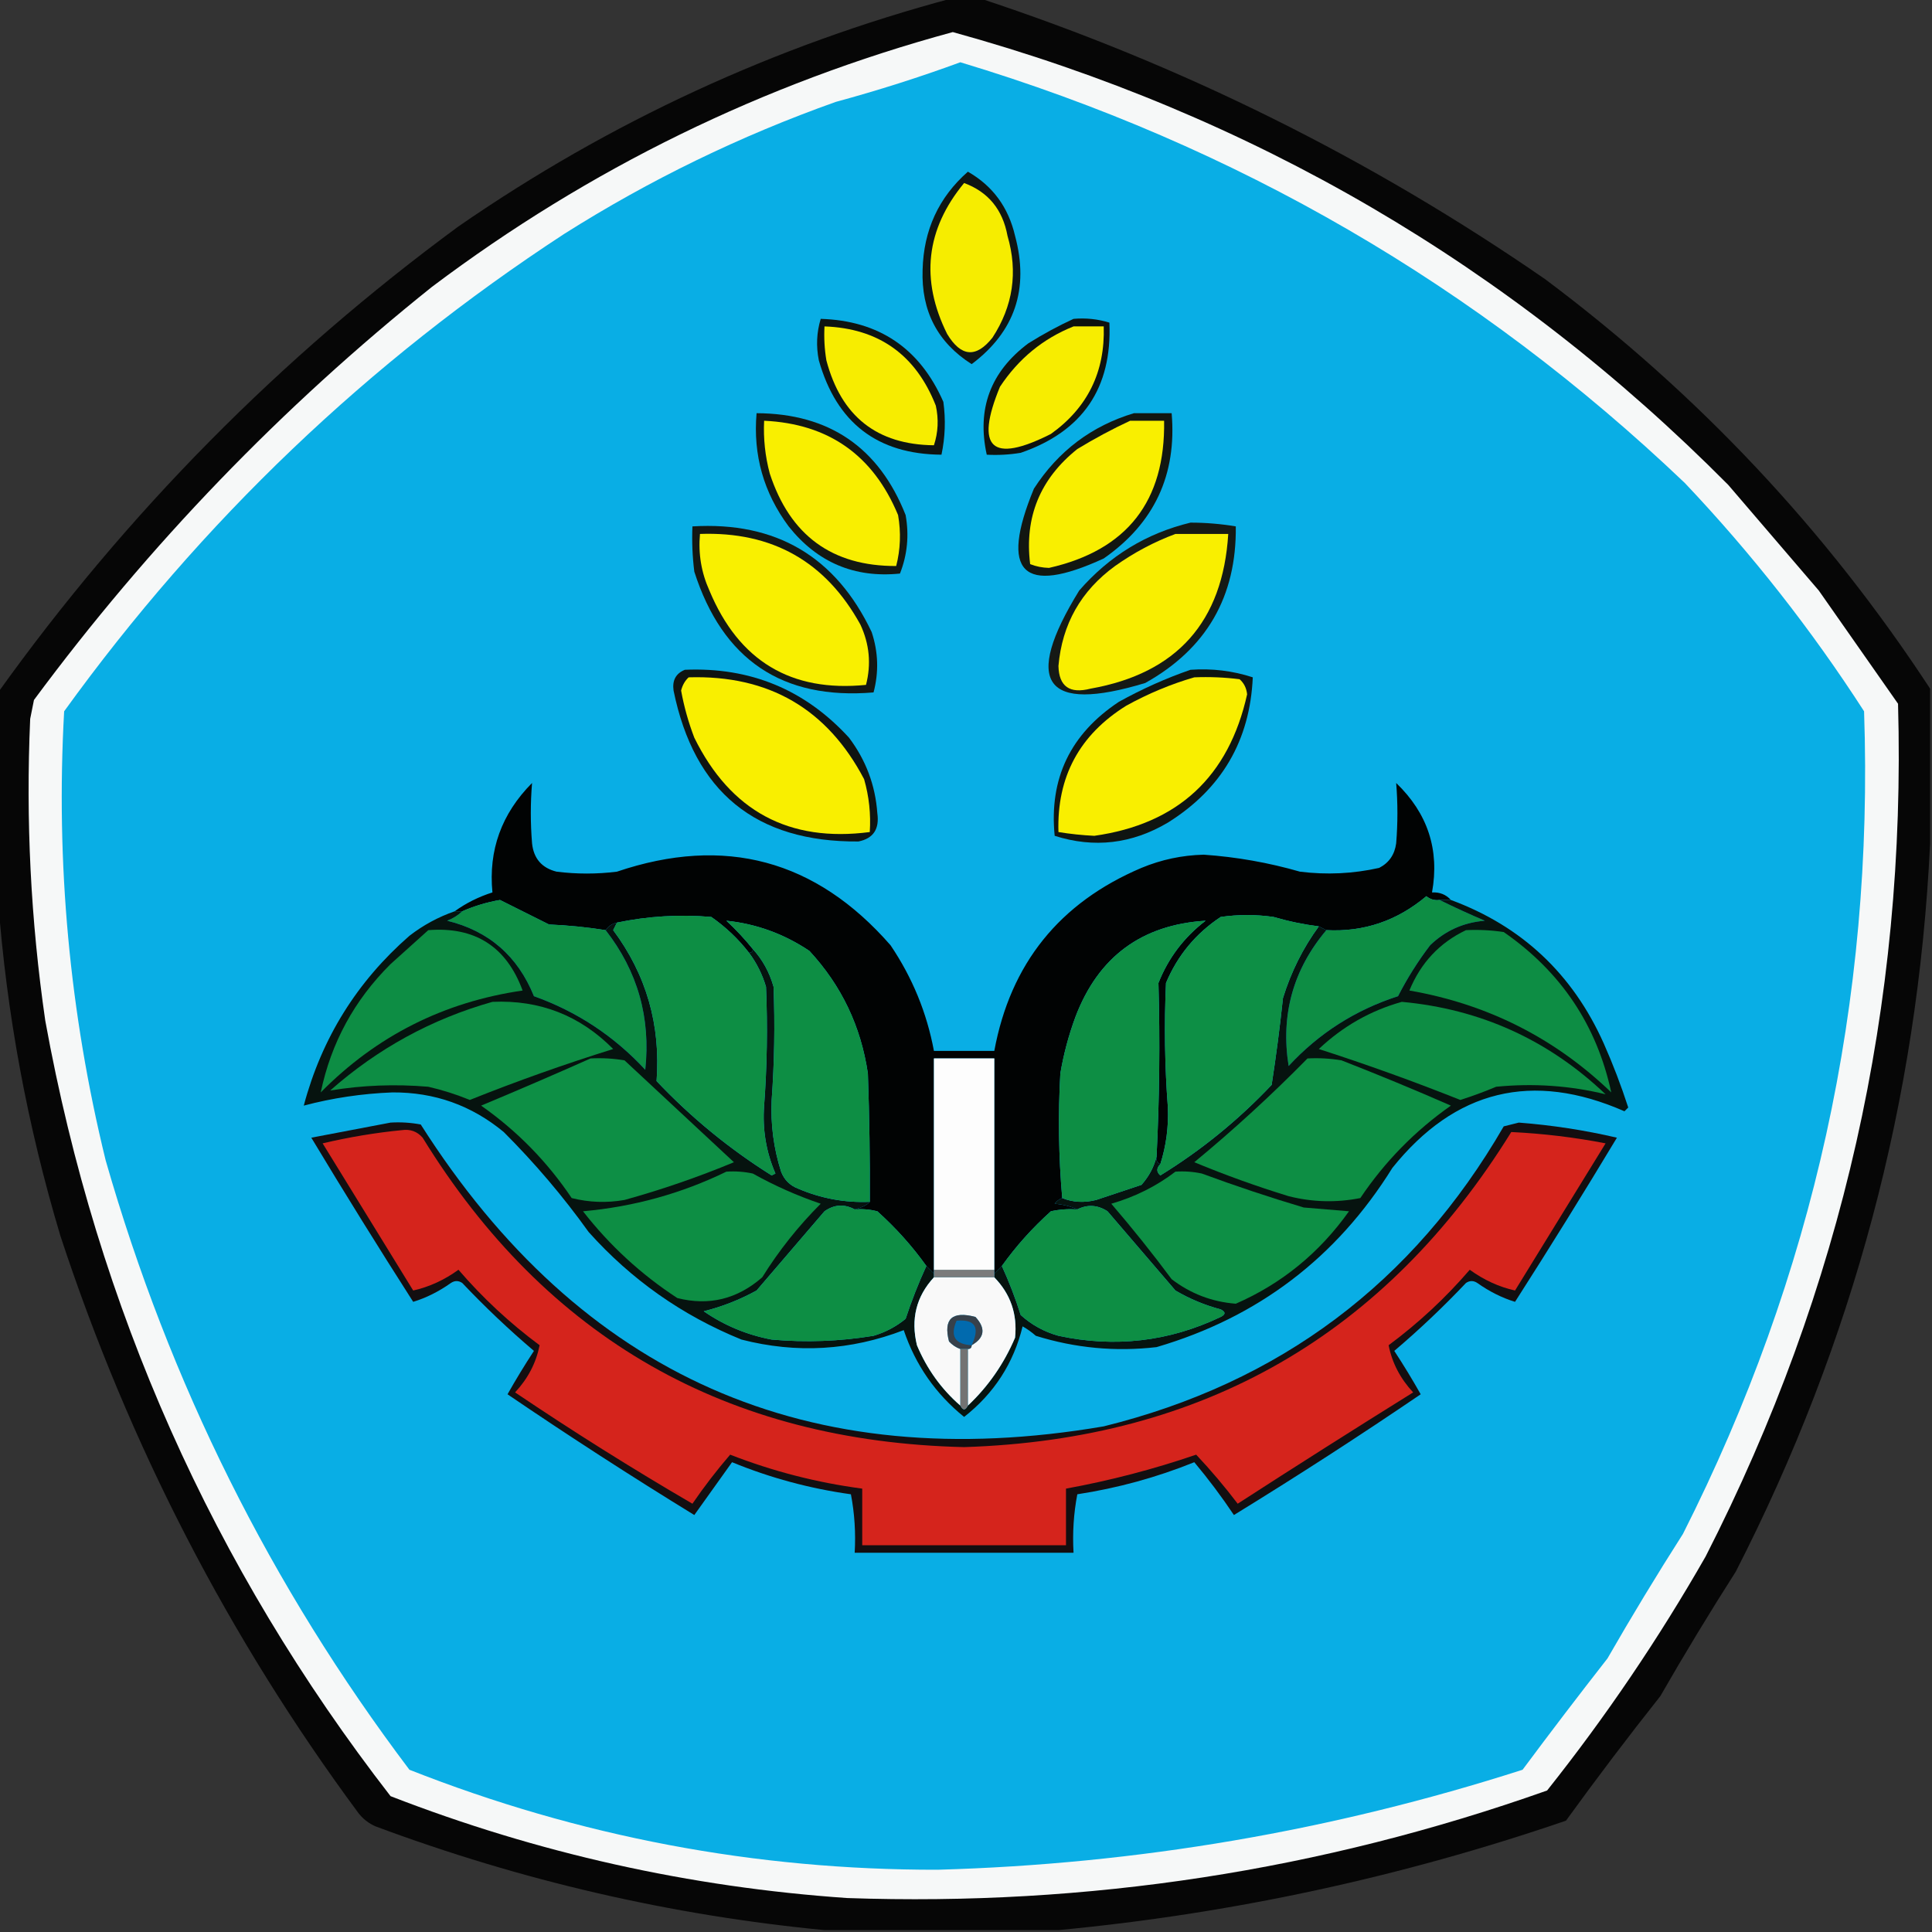 <?xml version="1.0" encoding="UTF-8"?>
<!DOCTYPE svg PUBLIC "-//W3C//DTD SVG 1.1//EN" "http://www.w3.org/Graphics/SVG/1.1/DTD/svg11.dtd">
<svg xmlns="http://www.w3.org/2000/svg" version="1.1" width="512px" height="512px" style="shape-rendering:geometricPrecision; text-rendering:geometricPrecision; image-rendering:optimizeQuality; fill-rule:evenodd; clip-rule:evenodd" xmlns:xlink="http://www.w3.org/1999/xlink">
<rect width="100%" height="100%" fill="#333333" stroke="none"/>
<g><path style="opacity:0.933" fill="#040404" d="M 252.5,-0.5 C 254.833,-0.5 257.167,-0.5 259.5,-0.5C 313.179,17.173 363.179,42.006 409.5,74C 449.935,104.263 483.935,140.43 511.5,182.5C 511.5,196.167 511.5,209.833 511.5,223.5C 508.258,291.464 491.091,355.798 460,416.5C 453.082,427.334 446.415,438.334 440,449.5C 431.424,460.321 423.09,471.321 415,482.5C 371.218,497.488 326.385,507.155 280.5,511.5C 259.833,511.5 239.167,511.5 218.5,511.5C 177.768,507.57 138.102,498.403 99.5,484C 97.714,483.215 96.214,482.049 95,480.5C 60.558,433.956 34.225,382.956 16,327.5C 7.245,298.289 1.745,268.623 -0.5,238.5C -0.5,220.167 -0.5,201.833 -0.5,183.5C 33.557,135.942 74.224,94.775 121.5,60C 161.626,32.272 205.293,12.105 252.5,-0.5 Z"/></g>
<g><path style="opacity:1" fill="#f6f8f8" d="M 252.5,8.5 C 331.847,30.407 400.347,70.407 458,128.5C 466,137.833 474,147.167 482,156.5C 489,166.5 496,176.5 503,186.5C 505.222,266.268 488.222,341.601 452,412.5C 439.565,434.261 425.565,454.927 410,474.5C 350.106,495.724 288.273,505.224 224.5,503C 182.809,500.128 142.475,491.128 103.5,476C 56.33,415.141 25.83,346.641 12,270.5C 8.145,243.954 6.812,217.287 8,190.5C 8.333,188.833 8.667,187.167 9,185.5C 39.402,144.431 74.569,107.931 114.5,76C 156.107,44.697 202.107,22.197 252.5,8.5 Z"/></g>
<g><path style="opacity:1" fill="#09aee5" d="M 254.5,16.5 C 327.65,38.553 391.65,75.719 446.5,128C 464.24,146.732 480.074,166.899 494,188.5C 496.619,265.347 480.619,338.014 446,406.5C 439.082,417.334 432.415,428.334 426,439.5C 418.379,449.243 410.879,459.077 403.5,469C 353.091,485.179 301.425,494.013 248.5,495.5C 200.142,495.577 153.475,486.743 108.5,469C 71.747,420.326 44.913,366.493 28,307.5C 18.428,268.403 14.761,228.736 17,188.5C 53.421,138.076 97.587,95.909 149.5,62C 172.152,47.675 196.152,36.008 221.5,27C 232.76,23.942 243.76,20.442 254.5,16.5 Z"/></g>
<g><path style="opacity:1" fill="#0f1513" d="M 256.5,45.5 C 263.062,49.246 267.229,54.912 269,62.5C 272.779,76.57 268.946,87.904 257.5,96.5C 248.456,90.755 244.123,82.422 244.5,71.5C 244.766,60.975 248.766,52.308 256.5,45.5 Z"/></g>
<g><path style="opacity:1" fill="#f6ed00" d="M 255.5,48.5 C 261.883,50.862 265.716,55.528 267,62.5C 269.805,72.116 268.472,81.116 263,89.5C 258.676,94.932 254.676,94.599 251,88.5C 243.858,74.118 245.358,60.785 255.5,48.5 Z"/></g>
<g><path style="opacity:1" fill="#0e1311" d="M 217.5,84.5 C 232.941,84.974 243.775,92.308 250,106.5C 250.648,111.204 250.481,115.871 249.5,120.5C 232.521,120.373 221.687,112.04 217,95.5C 216.245,91.745 216.411,88.078 217.5,84.5 Z"/></g>
<g><path style="opacity:1" fill="#f7ed00" d="M 218.5,86.5 C 232.868,87.023 242.702,94.023 248,107.5C 248.789,111.091 248.622,114.591 247.5,118C 232.417,117.846 222.917,110.346 219,95.5C 218.502,92.518 218.335,89.518 218.5,86.5 Z"/></g>
<g><path style="opacity:1" fill="#0e120f" d="M 284.5,84.5 C 287.777,84.216 290.943,84.549 294,85.5C 294.745,102.843 286.912,114.343 270.5,120C 267.518,120.498 264.518,120.665 261.5,120.5C 258.825,108.342 262.492,98.509 272.5,91C 276.434,88.536 280.434,86.369 284.5,84.5 Z"/></g>
<g><path style="opacity:1" fill="#f7ed00" d="M 284.5,86.5 C 287.167,86.5 289.833,86.5 292.5,86.5C 292.88,98.55 288.214,108.05 278.5,115C 262.783,122.95 258.283,118.783 265,102.5C 269.919,95.066 276.419,89.732 284.5,86.5 Z"/></g>
<g><path style="opacity:1" fill="#131712" d="M 200.5,109.5 C 219.756,109.589 232.922,118.589 240,136.5C 240.957,141.857 240.457,147.024 238.5,152C 226.439,153.223 216.606,149.056 209,139.5C 202.379,130.587 199.546,120.587 200.5,109.5 Z"/></g>
<g><path style="opacity:1" fill="#f9ef00" d="M 202.5,111.5 C 219.58,112.297 231.413,120.63 238,136.5C 238.799,141.087 238.632,145.587 237.5,150C 220.536,150.067 209.369,141.9 204,125.5C 202.775,120.915 202.275,116.248 202.5,111.5 Z"/></g>
<g><path style="opacity:1" fill="#121611" d="M 300.5,109.5 C 303.833,109.5 307.167,109.5 310.5,109.5C 311.892,125.839 305.892,138.672 292.5,148C 270.97,157.916 264.803,151.749 274,129.5C 280.445,119.54 289.279,112.874 300.5,109.5 Z"/></g>
<g><path style="opacity:1" fill="#f9ef00" d="M 299.5,111.5 C 302.5,111.5 305.5,111.5 308.5,111.5C 308.856,132.809 298.689,145.809 278,150.5C 276.236,150.456 274.569,150.122 273,149.5C 271.463,137.065 275.629,126.899 285.5,119C 290.101,116.202 294.768,113.702 299.5,111.5 Z"/></g>
<g><path style="opacity:1" fill="#151915" d="M 315.5,138.5 C 319.534,138.505 323.534,138.838 327.5,139.5C 327.716,158.11 319.716,171.944 303.5,181C 276.786,189.096 270.952,180.93 286,156.5C 293.985,147.323 303.819,141.323 315.5,138.5 Z"/></g>
<g><path style="opacity:1" fill="#f9ef00" d="M 311.5,141.5 C 316.167,141.5 320.833,141.5 325.5,141.5C 324.06,164.77 311.894,178.437 289,182.5C 283.471,183.924 280.638,181.924 280.5,176.5C 281.464,165.407 286.464,156.573 295.5,150C 300.536,146.43 305.869,143.596 311.5,141.5 Z"/></g>
<g><path style="opacity:1" fill="#131713" d="M 183.5,139.5 C 205.66,138.17 221.493,147.504 231,167.5C 232.756,172.797 232.923,178.13 231.5,183.5C 207.326,185.529 191.492,174.862 184,151.5C 183.501,147.514 183.334,143.514 183.5,139.5 Z"/></g>
<g><path style="opacity:1" fill="#f9f000" d="M 185.5,141.5 C 204.635,140.815 218.802,148.815 228,165.5C 230.417,170.671 230.917,176.004 229.5,181.5C 209.621,183.495 195.788,175.162 188,156.5C 185.856,151.742 185.023,146.742 185.5,141.5 Z"/></g>
<g><path style="opacity:1" fill="#0f1311" d="M 181.5,177.5 C 198.839,176.756 213.339,182.756 225,195.5C 229.476,201.447 231.976,208.114 232.5,215.5C 233.098,219.716 231.431,222.216 227.5,223C 200.306,223.209 183.973,209.876 178.5,183C 178.12,180.297 179.12,178.463 181.5,177.5 Z"/></g>
<g><path style="opacity:1" fill="#f9ef00" d="M 182.5,179.5 C 203.718,178.853 219.218,187.853 229,206.5C 230.309,211.066 230.809,215.733 230.5,220.5C 209.108,223.302 193.608,214.969 184,195.5C 182.444,191.442 181.277,187.275 180.5,183C 180.862,181.566 181.528,180.399 182.5,179.5 Z"/></g>
<g><path style="opacity:1" fill="#010303" d="M 384.5,238.5 C 383.5,238.5 382.5,238.5 381.5,238.5C 380.178,238.67 379.011,238.337 378,237.5C 370.255,244.026 361.421,247.026 351.5,246.5C 350.833,246.167 350.167,245.833 349.5,245.5C 345.447,244.987 341.447,244.154 337.5,243C 332.833,242.333 328.167,242.333 323.5,243C 316.898,247.371 312.065,253.204 309,260.5C 308.5,271.505 308.667,282.505 309.5,293.5C 309.709,298.676 309.043,303.676 307.5,308.5C 306.662,308.158 306.328,307.492 306.5,306.5C 307.269,291.192 307.435,275.858 307,260.5C 309.63,253.865 313.797,248.365 319.5,244C 302.554,245.063 291.054,253.563 285,269.5C 283.198,274.375 281.865,279.375 281,284.5C 280.381,295.514 280.547,306.514 281.5,317.5C 280.711,317.783 280.044,318.283 279.5,319C 281.708,319.191 283.708,319.691 285.5,320.5C 283.143,320.337 280.81,320.503 278.5,321C 273.589,325.406 269.255,330.24 265.5,335.5C 264.833,336.167 264.167,336.833 263.5,337.5C 263.5,337.167 263.5,336.833 263.5,336.5C 263.5,317.833 263.5,299.167 263.5,280.5C 258.167,280.5 252.833,280.5 247.5,280.5C 247.5,299.167 247.5,317.833 247.5,336.5C 247.5,336.833 247.5,337.167 247.5,337.5C 246.833,336.833 246.167,336.167 245.5,335.5C 241.745,330.24 237.411,325.406 232.5,321C 230.527,320.505 228.527,320.338 226.5,320.5C 228.51,319.983 229.843,319.316 230.5,318.5C 230.568,307.287 230.401,295.954 230,284.5C 228.172,272.013 223.005,261.18 214.5,252C 207.767,247.49 200.434,244.824 192.5,244C 195.039,246.37 197.372,248.87 199.5,251.5C 199.5,252.167 199.167,252.5 198.5,252.5C 195.694,248.863 192.361,245.696 188.5,243C 180.09,242.283 171.756,242.783 163.5,244.5C 162.222,244.782 161.222,245.449 160.5,246.5C 155.582,245.719 150.582,245.219 145.5,245C 141.114,242.807 136.781,240.641 132.5,238.5C 129.024,239.104 125.691,240.104 122.5,241.5C 121.833,241.5 121.167,241.5 120.5,241.5C 123.493,239.337 126.827,237.67 130.5,236.5C 129.412,225.311 132.912,215.645 141,207.5C 140.562,212.797 140.562,218.13 141,223.5C 141.427,227.527 143.594,230.027 147.5,231C 152.833,231.667 158.167,231.667 163.5,231C 192.052,221.346 216.219,227.846 236,250.5C 241.789,259.071 245.622,268.405 247.5,278.5C 252.833,278.5 258.167,278.5 263.5,278.5C 267.778,255.382 280.778,239.216 302.5,230C 307.776,227.806 313.276,226.64 319,226.5C 327.656,227.098 336.156,228.598 344.5,231C 351.582,231.884 358.582,231.551 365.5,230C 368.094,228.661 369.594,226.494 370,223.5C 370.438,218.13 370.438,212.797 370,207.5C 378.369,215.548 381.536,225.214 379.5,236.5C 381.553,236.402 383.22,237.069 384.5,238.5 Z"/></g>
<g><path style="opacity:1" fill="#0f1411" d="M 315.5,177.5 C 321.177,177.096 326.677,177.763 332,179.5C 331.256,196.252 323.756,209.085 309.5,218C 299.951,223.655 289.951,224.822 279.5,221.5C 277.992,206.346 283.659,194.513 296.5,186C 302.697,182.562 309.031,179.729 315.5,177.5 Z"/></g>
<g><path style="opacity:1" fill="#f9ef00" d="M 316.5,179.5 C 320.514,179.334 324.514,179.501 328.5,180C 329.658,181.009 330.325,182.342 330.5,184C 325.63,205.871 312.13,218.371 290,221.5C 286.8,221.344 283.633,221.011 280.5,220.5C 280.047,205.909 286.047,194.742 298.5,187C 304.328,183.788 310.328,181.288 316.5,179.5 Z"/></g>
<g><path style="opacity:1" fill="#0d8d44" d="M 160.5,246.5 C 168.978,257.374 172.478,269.707 171,283.5C 162.752,274.583 152.919,268.083 141.5,264C 137.209,253.371 129.542,246.704 118.5,244C 120.066,243.392 121.4,242.558 122.5,241.5C 125.691,240.104 129.024,239.104 132.5,238.5C 136.781,240.641 141.114,242.807 145.5,245C 150.582,245.219 155.582,245.719 160.5,246.5 Z"/></g>
<g><path style="opacity:1" fill="#0d8d44" d="M 381.5,238.5 C 385.356,240.408 389.356,242.241 393.5,244C 387.862,244.454 383.028,246.62 379,250.5C 375.771,254.733 372.938,259.233 370.5,264C 359.205,267.645 349.539,273.812 341.5,282.5C 339.354,268.944 342.687,256.944 351.5,246.5C 361.421,247.026 370.255,244.026 378,237.5C 379.011,238.337 380.178,238.67 381.5,238.5 Z"/></g>
<g><path style="opacity:1" fill="#130e10" d="M 103.5,297.5 C 106.187,297.336 108.854,297.503 111.5,298C 153.91,364.696 214.243,391.363 292.5,378C 339.184,366.464 374.517,339.964 398.5,298.5C 399.833,298.167 401.167,297.833 402.5,297.5C 411.306,298.181 419.972,299.514 428.5,301.5C 419.698,316.133 410.698,330.633 401.5,345C 398.034,343.934 394.701,342.267 391.5,340C 390.5,339.333 389.5,339.333 388.5,340C 382.469,346.366 376.136,352.366 369.5,358C 371.959,361.75 374.292,365.583 376.5,369.5C 360.292,380.527 343.792,391.194 327,401.5C 323.732,396.616 320.232,391.949 316.5,387.5C 306.514,391.532 296.181,394.365 285.5,396C 284.529,401.072 284.195,406.238 284.5,411.5C 265.167,411.5 245.833,411.5 226.5,411.5C 226.805,406.238 226.471,401.072 225.5,396C 214.627,394.49 204.127,391.657 194,387.5C 190.667,392.167 187.333,396.833 184,401.5C 167.208,391.194 150.708,380.527 134.5,369.5C 136.708,365.583 139.041,361.75 141.5,358C 134.864,352.366 128.531,346.366 122.5,340C 121.5,339.333 120.5,339.333 119.5,340C 116.299,342.267 112.966,343.934 109.5,345C 100.302,330.633 91.302,316.133 82.5,301.5C 89.627,300.162 96.627,298.829 103.5,297.5 Z"/></g>
<g><path style="opacity:1" fill="#d5241c" d="M 106.5,299.5 C 108.722,299.178 110.556,299.845 112,301.5C 144.776,354.698 192.609,382.031 255.5,383.5C 318.944,381.49 367.277,353.657 400.5,300C 408.906,300.401 417.24,301.401 425.5,303C 417.5,316 409.5,329 401.5,342C 397.256,341.05 393.256,339.217 389.5,336.5C 383.083,343.961 375.916,350.628 368,356.5C 368.917,361.163 371.083,365.329 374.5,369C 358.899,378.715 343.399,388.548 328,398.5C 324.571,393.981 320.904,389.648 317,385.5C 305.689,389.369 294.189,392.369 282.5,394.5C 282.5,399.5 282.5,404.5 282.5,409.5C 264.5,409.5 246.5,409.5 228.5,409.5C 228.5,404.5 228.5,399.5 228.5,394.5C 216.482,392.912 204.815,389.912 193.5,385.5C 189.925,389.653 186.591,393.986 183.5,398.5C 167.496,389.167 151.83,379.334 136.5,369C 139.917,365.329 142.083,361.163 143,356.5C 135.084,350.628 127.917,343.961 121.5,336.5C 117.744,339.217 113.744,341.05 109.5,342C 101.5,329 93.5,316 85.5,303C 92.564,301.34 99.564,300.173 106.5,299.5 Z"/></g>
<g><path style="opacity:1" fill="#06130f" d="M 381.5,238.5 C 382.5,238.5 383.5,238.5 384.5,238.5C 403.269,245.432 416.769,258.099 425,276.5C 427.461,282.049 429.628,287.716 431.5,293.5C 431.167,293.833 430.833,294.167 430.5,294.5C 406.106,283.802 385.606,288.802 369,309.5C 354.207,333.294 333.374,349.128 306.5,357C 295.604,358.256 284.938,357.256 274.5,354C 273.421,353.044 272.255,352.211 271,351.5C 268.608,361.281 263.442,369.281 255.5,375.5C 247.946,369.398 242.613,361.731 239.5,352.5C 225.416,357.912 211.082,358.745 196.5,355C 180.784,348.612 167.284,339.112 156,326.5C 149.25,317.079 141.75,308.246 133.5,300C 124.966,292.932 115.132,289.432 104,289.5C 95.95,289.813 88.117,290.98 80.5,293C 85.261,275.142 94.595,260.142 108.5,248C 112.155,245.173 116.155,243.007 120.5,241.5C 121.167,241.5 121.833,241.5 122.5,241.5C 121.4,242.558 120.066,243.392 118.5,244C 129.542,246.704 137.209,253.371 141.5,264C 152.919,268.083 162.752,274.583 171,283.5C 172.478,269.707 168.978,257.374 160.5,246.5C 161.222,245.449 162.222,244.782 163.5,244.5C 163.196,245.15 162.863,245.817 162.5,246.5C 171.286,258.293 175.119,271.627 174,286.5C 183.149,296.157 193.316,304.49 204.5,311.5C 204.833,311.333 205.167,311.167 205.5,311C 203.028,305.299 202.028,299.299 202.5,293C 203.283,282.504 203.45,272.004 203,261.5C 202.014,258.194 200.514,255.194 198.5,252.5C 199.167,252.5 199.5,252.167 199.5,251.5C 202.081,254.32 203.914,257.654 205,261.5C 205.389,271.502 205.222,281.502 204.5,291.5C 204.2,298.001 205.033,304.335 207,310.5C 207.833,312.667 209.333,314.167 211.5,315C 217.575,317.603 223.909,318.769 230.5,318.5C 229.843,319.316 228.51,319.983 226.5,320.5C 223.745,319.02 221.078,319.187 218.5,321C 212.5,328 206.5,335 200.5,342C 196.065,344.441 191.398,346.275 186.5,347.5C 191.95,351.263 197.95,353.763 204.5,355C 213.546,355.807 222.546,355.474 231.5,354C 234.656,353.063 237.489,351.563 240,349.5C 241.594,344.66 243.428,339.993 245.5,335.5C 246.167,336.167 246.833,336.833 247.5,337.5C 247.5,337.833 247.5,338.167 247.5,338.5C 242.824,343.561 241.324,349.561 243,356.5C 245.63,362.783 249.463,368.117 254.5,372.5C 255.167,373.833 255.833,373.833 256.5,372.5C 261.876,367.439 266.043,361.439 269,354.5C 269.645,348.266 267.811,342.933 263.5,338.5C 263.5,338.167 263.5,337.833 263.5,337.5C 264.167,336.833 264.833,336.167 265.5,335.5C 267.412,339.671 269.079,344.004 270.5,348.5C 273.383,351.109 276.717,352.942 280.5,354C 295.451,357.206 309.785,355.539 323.5,349C 324.833,348.333 324.833,347.667 323.5,347C 319.281,345.891 315.281,344.225 311.5,342C 305.5,335 299.5,328 293.5,321C 290.881,319.304 288.214,319.137 285.5,320.5C 283.708,319.691 281.708,319.191 279.5,319C 280.044,318.283 280.711,317.783 281.5,317.5C 284.304,318.638 287.304,318.805 290.5,318C 294.489,316.669 298.489,315.335 302.5,314C 304.499,311.745 305.832,309.245 306.5,306.5C 306.328,307.492 306.662,308.158 307.5,308.5C 306.438,309.575 306.438,310.575 307.5,311.5C 318.348,304.825 328.182,296.825 337,287.5C 338.176,279.899 339.176,272.232 340,264.5C 342.145,257.559 345.312,251.226 349.5,245.5C 350.167,245.833 350.833,246.167 351.5,246.5C 342.687,256.944 339.354,268.944 341.5,282.5C 349.539,273.812 359.205,267.645 370.5,264C 372.938,259.233 375.771,254.733 379,250.5C 383.028,246.62 387.862,244.454 393.5,244C 389.356,242.241 385.356,240.408 381.5,238.5 Z"/></g>
<g><path style="opacity:1" fill="#f9f9f9" d="M 247.5,338.5 C 252.833,338.5 258.167,338.5 263.5,338.5C 267.811,342.933 269.645,348.266 269,354.5C 266.043,361.439 261.876,367.439 256.5,372.5C 256.5,367.5 256.5,362.5 256.5,357.5C 257.167,357.5 257.5,357.167 257.5,356.5C 260.947,354.521 261.28,352.021 258.5,349C 252.303,347.367 249.969,349.534 251.5,355.5C 252.357,356.425 253.357,357.092 254.5,357.5C 254.5,362.5 254.5,367.5 254.5,372.5C 249.463,368.117 245.63,362.783 243,356.5C 241.324,349.561 242.824,343.561 247.5,338.5 Z"/></g>
<g><path style="opacity:1" fill="#37414b" d="M 257.5,356.5 C 257.5,357.167 257.167,357.5 256.5,357.5C 255.833,357.5 255.167,357.5 254.5,357.5C 253.357,357.092 252.357,356.425 251.5,355.5C 249.969,349.534 252.303,347.367 258.5,349C 261.28,352.021 260.947,354.521 257.5,356.5 Z"/></g>
<g><path style="opacity:1" fill="#016aae" d="M 257.5,356.5 C 253.065,356.248 251.732,354.081 253.5,350C 258.43,349.573 259.763,351.74 257.5,356.5 Z"/></g>
<g><path style="opacity:1" fill="#7b7b7b" d="M 247.5,336.5 C 252.833,336.5 258.167,336.5 263.5,336.5C 263.5,336.833 263.5,337.167 263.5,337.5C 263.5,337.833 263.5,338.167 263.5,338.5C 258.167,338.5 252.833,338.5 247.5,338.5C 247.5,338.167 247.5,337.833 247.5,337.5C 247.5,337.167 247.5,336.833 247.5,336.5 Z"/></g>
<g><path style="opacity:1" fill="#0d8e44" d="M 265.5,335.5 C 269.255,330.24 273.589,325.406 278.5,321C 280.81,320.503 283.143,320.337 285.5,320.5C 288.214,319.137 290.881,319.304 293.5,321C 299.5,328 305.5,335 311.5,342C 315.281,344.225 319.281,345.891 323.5,347C 324.833,347.667 324.833,348.333 323.5,349C 309.785,355.539 295.451,357.206 280.5,354C 276.717,352.942 273.383,351.109 270.5,348.5C 269.079,344.004 267.412,339.671 265.5,335.5 Z"/></g>
<g><path style="opacity:1" fill="#0d8e44" d="M 226.5,320.5 C 228.527,320.338 230.527,320.505 232.5,321C 237.411,325.406 241.745,330.24 245.5,335.5C 243.428,339.993 241.594,344.66 240,349.5C 237.489,351.563 234.656,353.063 231.5,354C 222.546,355.474 213.546,355.807 204.5,355C 197.95,353.763 191.95,351.263 186.5,347.5C 191.398,346.275 196.065,344.441 200.5,342C 206.5,335 212.5,328 218.5,321C 221.078,319.187 223.745,319.02 226.5,320.5 Z"/></g>
<g><path style="opacity:1" fill="#0d8f45" d="M 311.5,310.5 C 313.857,310.337 316.19,310.503 318.5,311C 327.405,314.286 336.405,317.286 345.5,320C 349.5,320.333 353.5,320.667 357.5,321C 349.665,332.019 339.665,340.185 327.5,345.5C 321.184,345.008 315.518,342.841 310.5,339C 305.407,332.151 300.074,325.484 294.5,319C 300.786,317.19 306.453,314.357 311.5,310.5 Z"/></g>
<g><path style="opacity:1" fill="#0d8e44" d="M 192.5,310.5 C 194.857,310.337 197.19,310.503 199.5,311C 205.264,314.216 211.264,316.883 217.5,319C 211.572,324.924 206.406,331.424 202,338.5C 195.373,344.289 187.873,346.122 179.5,344C 169.914,337.75 161.581,330.083 154.5,321C 167.902,319.805 180.569,316.305 192.5,310.5 Z"/></g>
<g><path style="opacity:1" fill="#0d8e44" d="M 346.5,280.5 C 349.518,280.335 352.518,280.502 355.5,281C 365.248,284.805 374.914,288.805 384.5,293C 374.979,299.688 366.979,307.855 360.5,317.5C 354.137,318.76 347.804,318.593 341.5,317C 333.014,314.394 324.681,311.394 316.5,308C 326.996,299.336 336.996,290.169 346.5,280.5 Z"/></g>
<g><path style="opacity:1" fill="#fdfdfd" d="M 263.5,336.5 C 258.167,336.5 252.833,336.5 247.5,336.5C 247.5,317.833 247.5,299.167 247.5,280.5C 252.833,280.5 258.167,280.5 263.5,280.5C 263.5,299.167 263.5,317.833 263.5,336.5 Z"/></g>
<g><path style="opacity:1" fill="#0d8f45" d="M 156.5,280.5 C 159.518,280.335 162.518,280.502 165.5,281C 175.167,290 184.833,299 194.5,308C 185.047,311.929 175.38,315.262 165.5,318C 160.798,318.828 156.131,318.662 151.5,317.5C 145.021,307.855 137.021,299.688 127.5,293C 137.309,288.906 146.975,284.74 156.5,280.5 Z"/></g>
<g><path style="opacity:1" fill="#0d8d44" d="M 371.5,265.5 C 392.332,267.416 410.332,275.583 425.5,290C 416.047,287.694 406.38,287.027 396.5,288C 393.376,289.314 390.209,290.48 387,291.5C 374.664,286.584 362.164,282.084 349.5,278C 355.866,271.988 363.199,267.821 371.5,265.5 Z"/></g>
<g><path style="opacity:1" fill="#0d8d44" d="M 130.5,265.5 C 143.04,264.939 153.707,269.106 162.5,278C 149.66,282.002 136.994,286.502 124.5,291.5C 120.936,290.034 117.27,288.868 113.5,288C 104.72,287.253 96.054,287.586 87.5,289C 100.109,277.863 114.442,270.03 130.5,265.5 Z"/></g>
<g><path style="opacity:1" fill="#0d8d44" d="M 388.5,246.5 C 391.85,246.335 395.183,246.502 398.5,247C 413.657,257.509 423.157,271.676 427,289.5C 412.015,275.091 394.182,266.091 373.5,262.5C 376.519,255.153 381.519,249.819 388.5,246.5 Z"/></g>
<g><path style="opacity:1" fill="#0d8d44" d="M 113.5,246.5 C 125.871,245.519 134.204,250.852 138.5,262.5C 117.585,265.541 99.751,274.541 85,289.5C 87.737,276.364 93.903,265.03 103.5,255.5C 106.879,252.449 110.212,249.449 113.5,246.5 Z"/></g>
<g><path style="opacity:1" fill="#0d8e44" d="M 306.5,306.5 C 305.832,309.245 304.499,311.745 302.5,314C 298.489,315.335 294.489,316.669 290.5,318C 287.304,318.805 284.304,318.638 281.5,317.5C 280.547,306.514 280.381,295.514 281,284.5C 281.865,279.375 283.198,274.375 285,269.5C 291.054,253.563 302.554,245.063 319.5,244C 313.797,248.365 309.63,253.865 307,260.5C 307.435,275.858 307.269,291.192 306.5,306.5 Z"/></g>
<g><path style="opacity:1" fill="#0d8e44" d="M 230.5,318.5 C 223.909,318.769 217.575,317.603 211.5,315C 209.333,314.167 207.833,312.667 207,310.5C 205.033,304.335 204.2,298.001 204.5,291.5C 205.222,281.502 205.389,271.502 205,261.5C 203.914,257.654 202.081,254.32 199.5,251.5C 197.372,248.87 195.039,246.37 192.5,244C 200.434,244.824 207.767,247.49 214.5,252C 223.005,261.18 228.172,272.013 230,284.5C 230.401,295.954 230.568,307.287 230.5,318.5 Z"/></g>
<g><path style="opacity:1" fill="#0d8f45" d="M 349.5,245.5 C 345.312,251.226 342.145,257.559 340,264.5C 339.176,272.232 338.176,279.899 337,287.5C 328.182,296.825 318.348,304.825 307.5,311.5C 306.438,310.575 306.438,309.575 307.5,308.5C 309.043,303.676 309.709,298.676 309.5,293.5C 308.667,282.505 308.5,271.505 309,260.5C 312.065,253.204 316.898,247.371 323.5,243C 328.167,242.333 332.833,242.333 337.5,243C 341.447,244.154 345.447,244.987 349.5,245.5 Z"/></g>
<g><path style="opacity:1" fill="#0d8e44" d="M 198.5,252.5 C 200.514,255.194 202.014,258.194 203,261.5C 203.45,272.004 203.283,282.504 202.5,293C 202.028,299.299 203.028,305.299 205.5,311C 205.167,311.167 204.833,311.333 204.5,311.5C 193.316,304.49 183.149,296.157 174,286.5C 175.119,271.627 171.286,258.293 162.5,246.5C 162.863,245.817 163.196,245.15 163.5,244.5C 171.756,242.783 180.09,242.283 188.5,243C 192.361,245.696 195.694,248.863 198.5,252.5 Z"/></g>
<g><path style="opacity:1" fill="#737373" d="M 254.5,357.5 C 255.167,357.5 255.833,357.5 256.5,357.5C 256.5,362.5 256.5,367.5 256.5,372.5C 255.833,373.833 255.167,373.833 254.5,372.5C 254.5,367.5 254.5,362.5 254.5,357.5 Z"/></g>
</svg>
